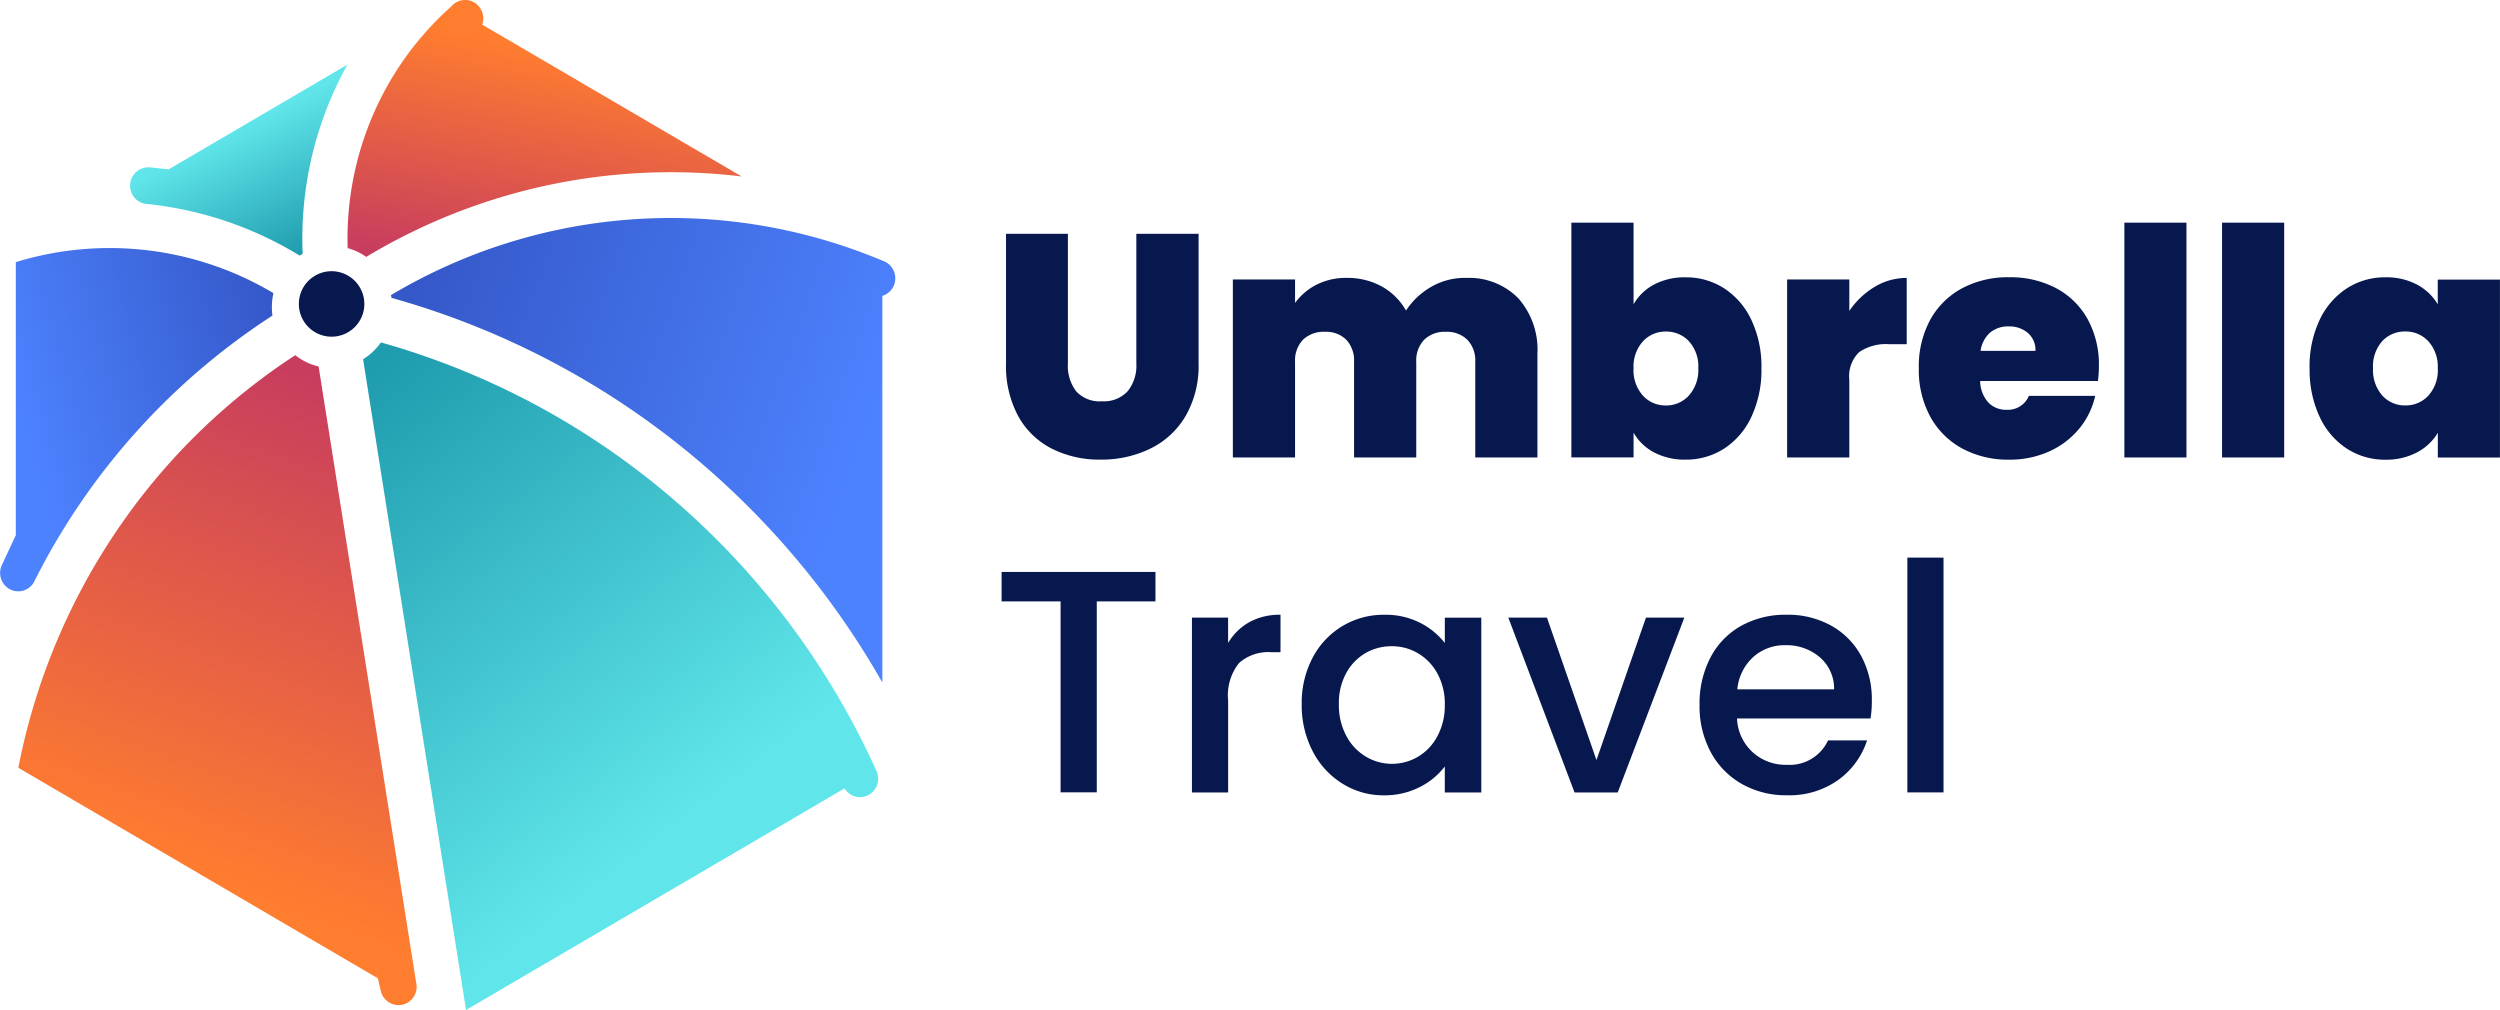 <svg id="Group_2" data-name="Group 2" xmlns="http://www.w3.org/2000/svg" xmlns:xlink="http://www.w3.org/1999/xlink" width="135.844" height="54.88" viewBox="0 0 135.844 54.88">
  <defs>
    <linearGradient id="linear-gradient" x1="0.96" y1="0.463" x2="0.042" y2="0.162" gradientUnits="objectBoundingBox">
      <stop offset="0" stop-color="#4d82ff"/>
      <stop offset="1" stop-color="#3558c9"/>
    </linearGradient>
    <linearGradient id="linear-gradient-2" x1="0.5" y1="0.785" x2="0.05" y2="0.027" gradientUnits="objectBoundingBox">
      <stop offset="0" stop-color="#60e6ea"/>
      <stop offset="1" stop-color="#1f9cae"/>
    </linearGradient>
    <linearGradient id="linear-gradient-3" x1="0.544" y1="0.827" x2="0.719" y2="0.03" gradientUnits="objectBoundingBox">
      <stop offset="0" stop-color="#ff7d2f"/>
      <stop offset="1" stop-color="#c83d5e"/>
    </linearGradient>
    <linearGradient id="linear-gradient-4" x1="0.061" y1="0.5" x2="1" y2="0.166" xlink:href="#linear-gradient"/>
    <linearGradient id="linear-gradient-5" x1="0.415" y1="0.376" x2="0.777" y2="1" xlink:href="#linear-gradient-2"/>
    <linearGradient id="linear-gradient-6" x1="0.319" y1="0.135" x2="0.07" y2="0.967" xlink:href="#linear-gradient-3"/>
  </defs>
  <g id="Group_7" data-name="Group 7" transform="translate(0 0)">
    <path id="Path_14" data-name="Path 14" d="M2099.42,1066.912a29.68,29.68,0,0,1,26.7-1.874,1.006,1.006,0,0,1,.663,1.245h0a.991.991,0,0,1-.663.67v21.008a44.84,44.84,0,0,0-10.44-12.424,44.173,44.173,0,0,0-16.23-8.476Z" transform="translate(-2078.176 -1050.876)" fill-rule="evenodd" fill="url(#linear-gradient)"/>
    <path id="Path_15" data-name="Path 15" d="M2124.677,1240.19a41.724,41.724,0,0,1,15.252,7.989,42.431,42.431,0,0,1,11.65,15.244,1.011,1.011,0,0,1-.4,1.356.982.982,0,0,1-1.31-.356l-20.567,12.042-5.594-35.362a3.255,3.255,0,0,0,.619-.492,3.3,3.3,0,0,0,.35-.42" transform="translate(-2103.979 -1221.584)" fill-rule="evenodd" fill="url(#linear-gradient-2)"/>
    <path id="Path_16" data-name="Path 16" d="M2798.7,1258.951l5.3,33.476a1,1,0,0,1-.732,1.205.989.989,0,0,1-1.187-.742l-.8-3.4.635,2.709-19.532-11.438a34.793,34.793,0,0,1,5.879-13.648,34.283,34.283,0,0,1,9.17-8.772,3.24,3.24,0,0,0,1.269.614" transform="translate(-2781.388 -1239.041)" fill-rule="evenodd" fill="url(#linear-gradient-3)"/>
    <path id="Path_17" data-name="Path 17" d="M3001.246,1109.159a36.922,36.922,0,0,0-12.925,14.414l-.024.046-.012.022,0,.007,0,0a.982.982,0,0,1-1.272.4,1.008,1.008,0,0,1-.47-1.331l.758-1.625v-14.838a17.387,17.387,0,0,1,14,1.686,3.365,3.365,0,0,0-.086.754,3.405,3.405,0,0,0,.032.465" transform="translate(-2986.442 -1092.011)" fill-rule="evenodd" fill="url(#linear-gradient-4)"/>
    <path id="Path_18" data-name="Path 18" d="M2890.2,854.242a19.809,19.809,0,0,0-6.8-2.591q-.758-.137-1.527-.215h0l-.022,0h0a1,1,0,0,1,.233-1.986l1,.105,3.46-2.026,6.249-3.659a19.463,19.463,0,0,0-2.429,10.279Z" transform="translate(-2873.918 -840.355)" fill-rule="evenodd" fill="url(#linear-gradient-5)"/>
    <path id="Path_19" data-name="Path 19" d="M2318.544,765.178a16.964,16.964,0,0,1,.975-6.216,16.78,16.78,0,0,1,4.654-6.917.98.98,0,0,1,1.391-.114h0a1.013,1.013,0,0,1,.29,1.1l14.1,8.252a32.1,32.1,0,0,0-20.4,4.37,3.267,3.267,0,0,0-1-.474" transform="translate(-2299.653 -751.694)" fill-rule="evenodd" fill="url(#linear-gradient-6)"/>
    <path id="Path_20" data-name="Path 20" d="M2858.442,1138.609a1.779,1.779,0,1,0,1.755,1.779,1.78,1.78,0,0,0-1.755-1.779" transform="translate(-2840.4 -1123.872)" fill="#07184e" fill-rule="evenodd"/>
  </g>
  <path id="Umbrella" d="M7.178-52.677v7.051a2.267,2.267,0,0,0,.457,1.517,1.726,1.726,0,0,0,1.388.534,1.765,1.765,0,0,0,1.4-.543,2.218,2.218,0,0,0,.474-1.508v-7.051H14.28v7.051a5.458,5.458,0,0,1-.707,2.853A4.511,4.511,0,0,1,11.651-41a6.055,6.055,0,0,1-2.7.595A5.732,5.732,0,0,1,6.307-41,4.331,4.331,0,0,1,4.48-42.764a5.728,5.728,0,0,1-.664-2.862v-7.051Zm21.6,2.4a3.76,3.76,0,0,1,2.87,1.1,4.214,4.214,0,0,1,1.043,3.017v5.637H29.313v-5.189a1.631,1.631,0,0,0-.431-1.207,1.584,1.584,0,0,0-1.172-.431,1.584,1.584,0,0,0-1.172.431,1.631,1.631,0,0,0-.431,1.207v5.189H22.727v-5.189a1.651,1.651,0,0,0-.422-1.207,1.555,1.555,0,0,0-1.164-.431,1.607,1.607,0,0,0-1.189.431,1.631,1.631,0,0,0-.431,1.207v5.189H16.142v-9.671h3.379v1.276a3.258,3.258,0,0,1,1.164-.991,3.528,3.528,0,0,1,1.646-.371,3.85,3.85,0,0,1,1.9.465,3.4,3.4,0,0,1,1.319,1.31,4,4,0,0,1,1.362-1.284A3.636,3.636,0,0,1,28.778-50.28Zm9.137,1.431a2.774,2.774,0,0,1,1.121-1.077,3.563,3.563,0,0,1,1.707-.388,3.8,3.8,0,0,1,2.095.6,4.129,4.129,0,0,1,1.483,1.724,5.945,5.945,0,0,1,.543,2.62,6,6,0,0,1-.543,2.629,4.119,4.119,0,0,1-1.483,1.733,3.8,3.8,0,0,1-2.095.6,3.563,3.563,0,0,1-1.707-.388,2.774,2.774,0,0,1-1.121-1.077v1.345H34.536V-53.28h3.379Zm3.517,3.482a2.032,2.032,0,0,0-.509-1.474,1.671,1.671,0,0,0-1.25-.526,1.658,1.658,0,0,0-1.25.534,2.039,2.039,0,0,0-.509,1.465,2.064,2.064,0,0,0,.509,1.483,1.658,1.658,0,0,0,1.25.534,1.645,1.645,0,0,0,1.25-.543A2.07,2.07,0,0,0,41.432-45.367Zm8.206-3.12a4.4,4.4,0,0,1,1.379-1.31,3.344,3.344,0,0,1,1.741-.483v3.6H51.81a2.583,2.583,0,0,0-1.638.431,1.828,1.828,0,0,0-.534,1.5v4.224H46.259v-9.671h3.379ZM63.2-45.471a6.125,6.125,0,0,1-.052.793h-6.4A1.779,1.779,0,0,0,57.2-43.5a1.342,1.342,0,0,0,.991.388,1.242,1.242,0,0,0,1.207-.759H63a4.216,4.216,0,0,1-.871,1.784A4.489,4.489,0,0,1,60.5-40.851a5.173,5.173,0,0,1-2.172.448,5.246,5.246,0,0,1-2.543-.6,4.333,4.333,0,0,1-1.741-1.724,5.3,5.3,0,0,1-.629-2.638A5.31,5.31,0,0,1,54.033-48a4.292,4.292,0,0,1,1.733-1.715,5.283,5.283,0,0,1,2.56-.6,5.32,5.32,0,0,1,2.534.586,4.222,4.222,0,0,1,1.724,1.681A5.139,5.139,0,0,1,63.2-45.471Zm-3.448-.845a1.213,1.213,0,0,0-.414-.974,1.537,1.537,0,0,0-1.034-.353,1.518,1.518,0,0,0-1.017.336,1.636,1.636,0,0,0-.517.991Zm8.206-6.965v12.757H64.584V-53.28Zm5.31,0v12.757H69.893V-53.28Zm1.379,7.913a5.945,5.945,0,0,1,.543-2.62,4.129,4.129,0,0,1,1.483-1.724,3.8,3.8,0,0,1,2.095-.6,3.538,3.538,0,0,1,1.724.4,2.869,2.869,0,0,1,1.121,1.069v-1.345h3.379v9.671H81.616v-1.345A2.855,2.855,0,0,1,80.487-40.8a3.55,3.55,0,0,1-1.715.4,3.8,3.8,0,0,1-2.095-.6,4.119,4.119,0,0,1-1.483-1.733A6,6,0,0,1,74.651-45.367Zm6.965,0a2.039,2.039,0,0,0-.509-1.465,1.658,1.658,0,0,0-1.25-.534,1.663,1.663,0,0,0-1.258.526,2.054,2.054,0,0,0-.5,1.474,2.092,2.092,0,0,0,.5,1.474,1.638,1.638,0,0,0,1.258.543,1.658,1.658,0,0,0,1.25-.534A2.064,2.064,0,0,0,81.616-45.367Z" transform="translate(50.849 65.38)" fill="#07184e"/>
  <path id="Travel" d="M11.169-52.5v1.6H7.98v10.378H6.014V-50.9H2.808v-1.6Zm3.948,3.862a3.086,3.086,0,0,1,1.146-1.129,3.391,3.391,0,0,1,1.7-.405v2.034h-.5a2.393,2.393,0,0,0-1.75.586,2.8,2.8,0,0,0-.595,2.034v5H13.151v-9.5h1.965Zm4,3.327a5.257,5.257,0,0,1,.595-2.534,4.359,4.359,0,0,1,1.62-1.715,4.341,4.341,0,0,1,2.267-.612,4.147,4.147,0,0,1,1.957.44,3.971,3.971,0,0,1,1.336,1.095v-1.379h1.982v9.5H26.891v-1.414a3.9,3.9,0,0,1-1.362,1.121,4.2,4.2,0,0,1-1.965.448A4.177,4.177,0,0,1,21.323-41a4.462,4.462,0,0,1-1.612-1.758A5.409,5.409,0,0,1,19.116-45.316Zm7.775.034a3.44,3.44,0,0,0-.405-1.707,2.844,2.844,0,0,0-1.06-1.1,2.774,2.774,0,0,0-1.414-.379A2.823,2.823,0,0,0,22.6-48.1a2.8,2.8,0,0,0-1.06,1.086,3.391,3.391,0,0,0-.405,1.7,3.538,3.538,0,0,0,.405,1.724,2.858,2.858,0,0,0,1.069,1.129,2.741,2.741,0,0,0,1.4.388,2.774,2.774,0,0,0,1.414-.379,2.829,2.829,0,0,0,1.06-1.112A3.489,3.489,0,0,0,26.891-45.281Zm8.24,3,2.689-7.74h2.086l-3.62,9.5H33.942l-3.6-9.5h2.1Zm14.963-3.224a6.144,6.144,0,0,1-.069.965H42.768a2.636,2.636,0,0,0,.845,1.827,2.666,2.666,0,0,0,1.862.69,2.3,2.3,0,0,0,2.241-1.327h2.12a4.279,4.279,0,0,1-1.56,2.146,4.578,4.578,0,0,1-2.8.836,4.851,4.851,0,0,1-2.439-.612A4.354,4.354,0,0,1,41.346-42.7a5.259,5.259,0,0,1-.612-2.577,5.382,5.382,0,0,1,.595-2.577A4.183,4.183,0,0,1,43-49.574a4.977,4.977,0,0,1,2.474-.6,4.838,4.838,0,0,1,2.4.586,4.142,4.142,0,0,1,1.638,1.646A4.958,4.958,0,0,1,50.095-45.505Zm-2.051-.621a2.236,2.236,0,0,0-.776-1.741,2.774,2.774,0,0,0-1.879-.655,2.524,2.524,0,0,0-1.741.646,2.7,2.7,0,0,0-.862,1.75Zm5.947-7.154v12.757H52.025V-53.28Z" transform="translate(51.616 83.577)" fill="#07184e"/>
</svg>
